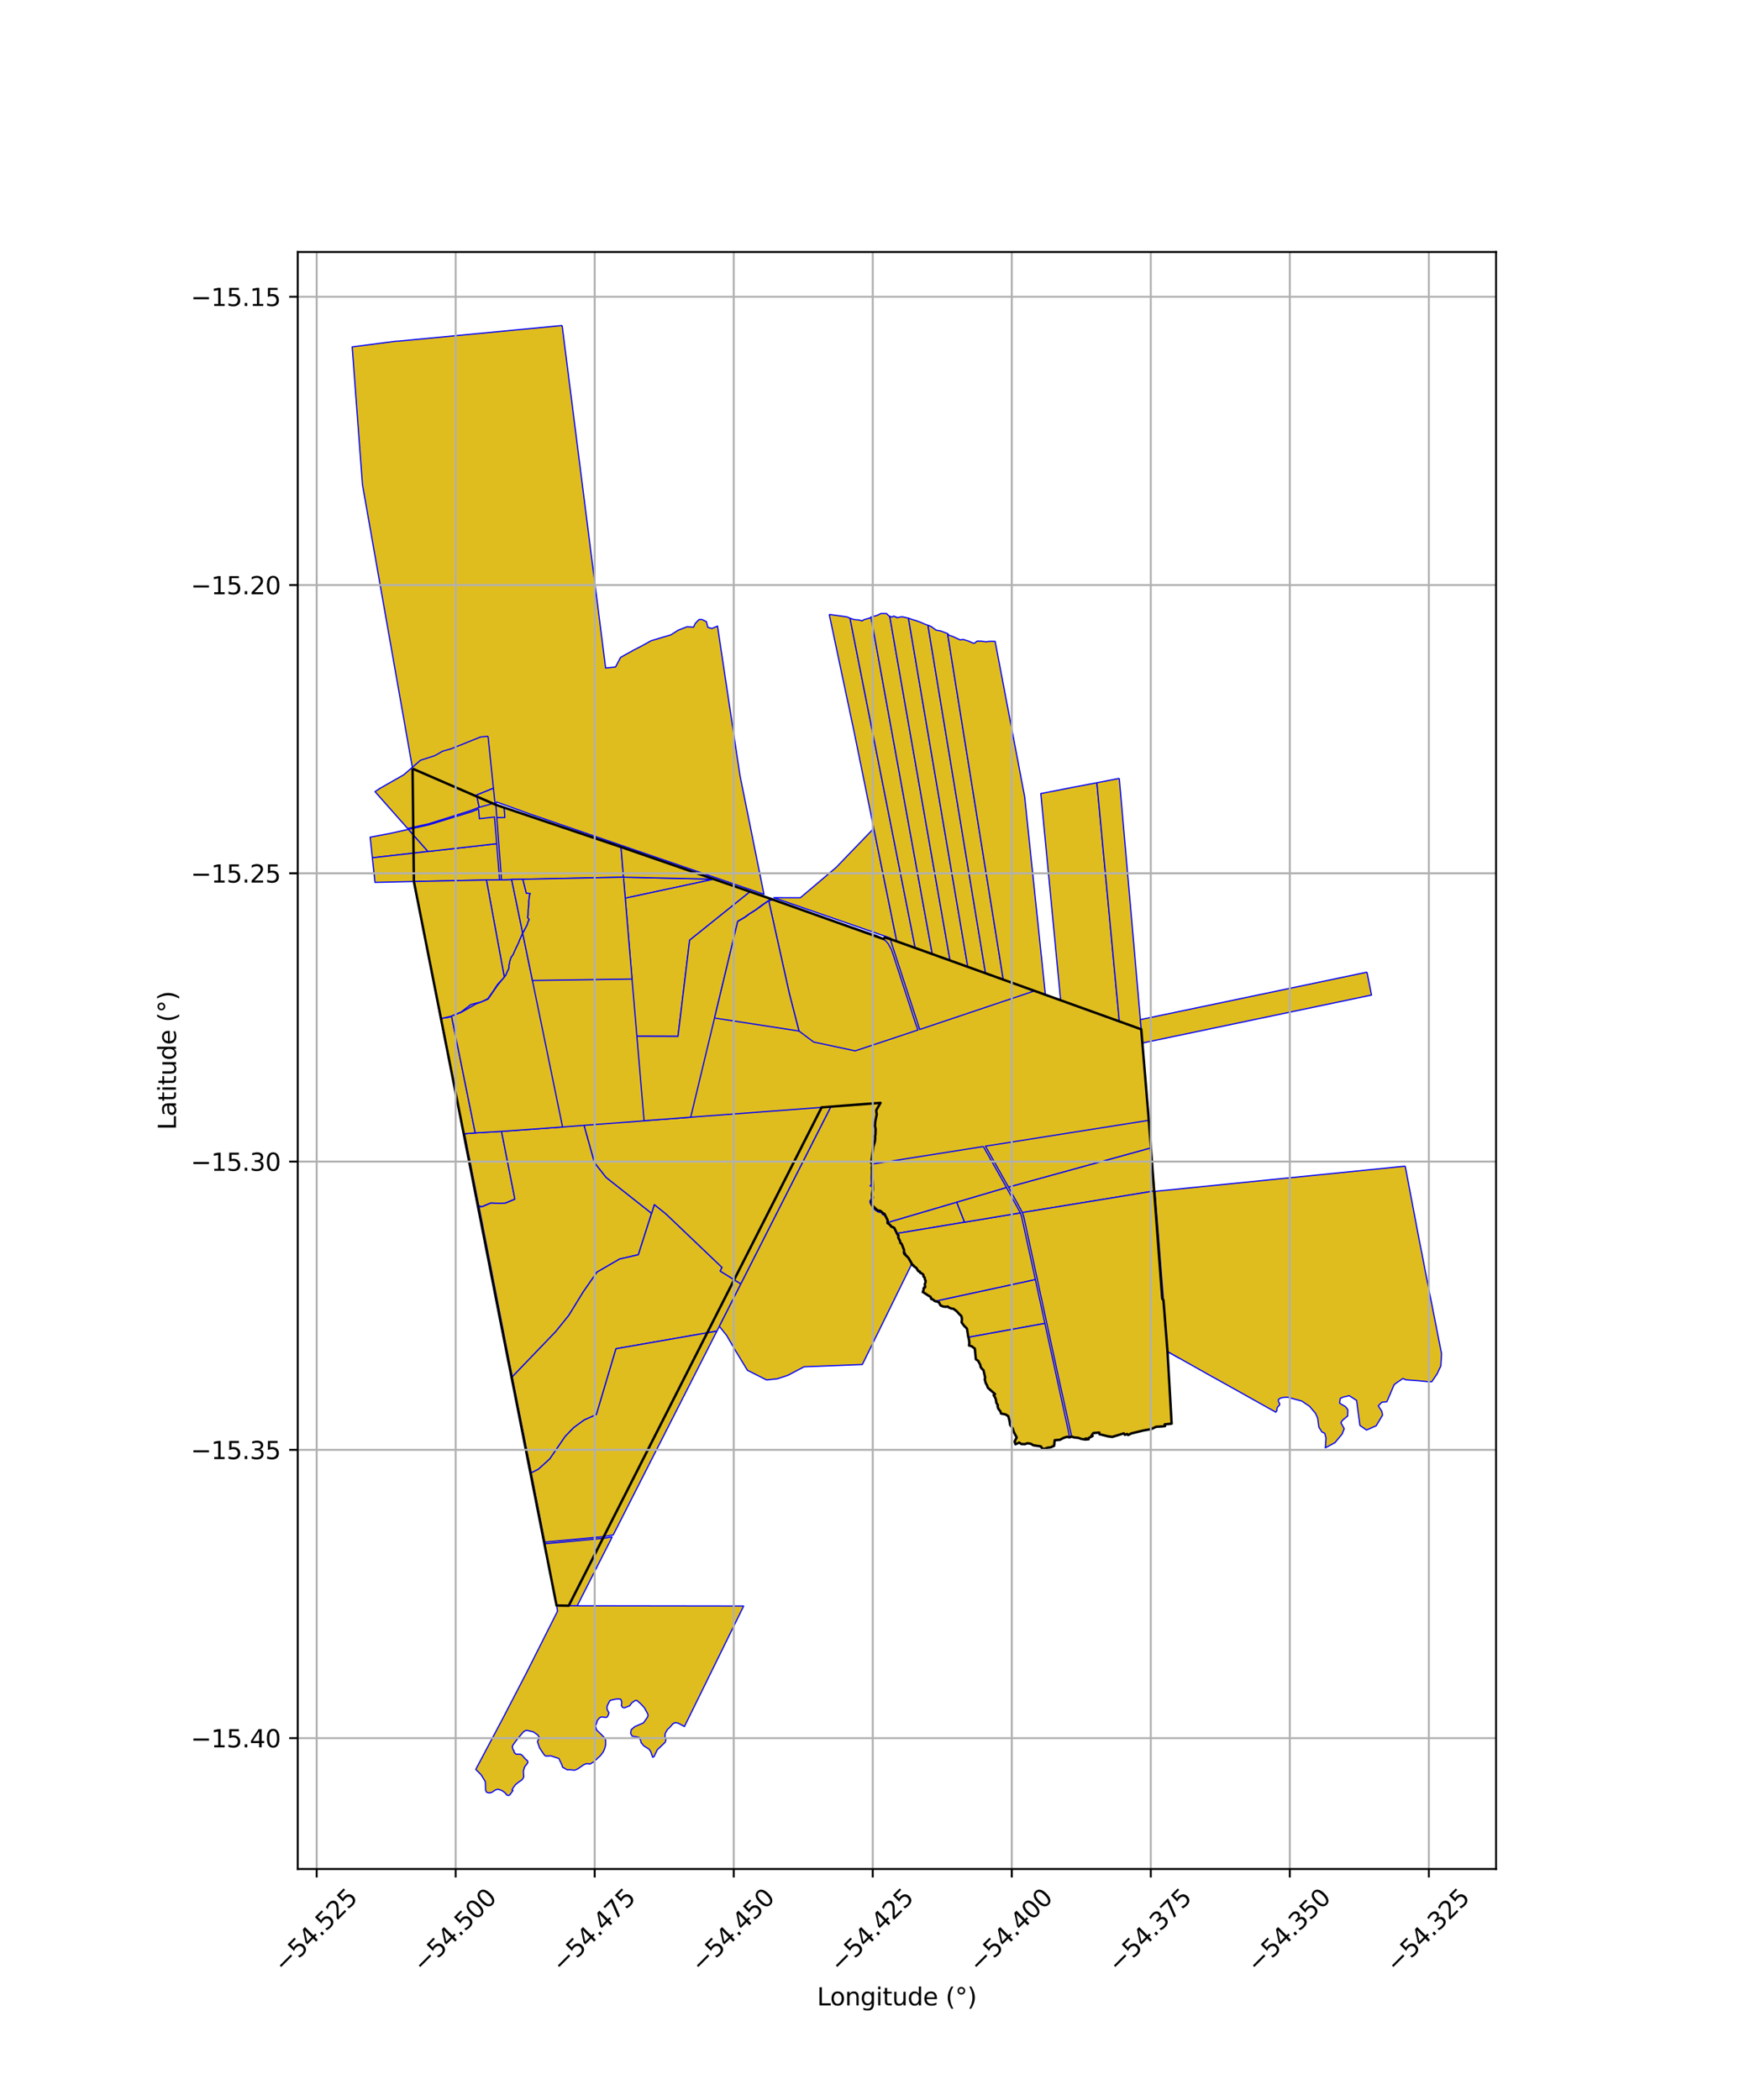 <?xml version="1.0" encoding="utf-8" standalone="no"?>
<!DOCTYPE svg PUBLIC "-//W3C//DTD SVG 1.1//EN"
  "http://www.w3.org/Graphics/SVG/1.1/DTD/svg11.dtd">
<svg xmlns:xlink="http://www.w3.org/1999/xlink" width="720pt" height="864pt" viewBox="0 0 720 864" xmlns="http://www.w3.org/2000/svg" version="1.1">
 <defs>
  <style type="text/css">*{stroke-linejoin: round; stroke-linecap: butt}</style>
 </defs>
 <g id="figure_1">
  <g id="patch_1">
   <path d="M 0 864 
L 720 864 
L 720 0 
L 0 0 
z
" style="fill: #ffffff"/>
  </g>
  <g id="axes_1">
   <g id="patch_2">
    <path d="M 122.488 768.96 
L 615.512 768.96 
L 615.512 103.68 
L 122.488 103.68 
z
" style="fill: #ffffff"/>
   </g>
   <g id="PatchCollection_1">
    <path d="M 169.737 316.243 
L 203.974 331.105 
L 255.499 348.492 
L 293.673 361.71 
L 314.505 368.921 
L 317.677 369.999 
L 363.531 386.348 
L 364 385.721 
L 366.257 386.357 
L 368.951 387.291 
L 376.54 390.012 
L 383.557 392.528 
L 390.86 395.15 
L 398.164 397.772 
L 405.461 400.392 
L 412.765 403.01 
L 425.713 407.654 
L 430.093 409.247 
L 436.358 411.569 
L 460.517 420.231 
L 469.535 423.493 
L 471.371 445.357 
L 472.66 460.931 
L 478.184 534.367 
L 478.676 534.925 
L 480.346 556.067 
L 482.045 585.734 
L 479.194 586.038 
L 479.335 586.727 
L 478.222 586.878 
L 475.68 587.01 
L 473.603 587.994 
L 470.429 588.539 
L 467.99 589.127 
L 465.468 589.747 
L 464.143 590.421 
L 463.733 589.954 
L 462.849 590.345 
L 462.356 589.741 
L 457.611 591.183 
L 455.871 590.943 
L 453.814 590.476 
L 452.364 590.077 
L 452.271 589.406 
L 449.842 589.596 
L 449.125 590.596 
L 449.539 590.81 
L 448.609 591.267 
L 447.802 591.694 
L 447.9 592.141 
L 447.021 592.223 
L 446.902 591.837 
L 446.533 591.884 
L 446.605 592.274 
L 444.844 592.002 
L 443.588 591.556 
L 442.033 591.429 
L 440.907 591.057 
L 440.055 591.377 
L 439.037 591.126 
L 437.456 591.657 
L 436.111 592.371 
L 433.958 592.543 
L 433.677 594.847 
L 432.219 595.488 
L 431.028 595.626 
L 429.823 596.087 
L 428.829 596.033 
L 428.248 595.09 
L 426.481 594.864 
L 425.095 594.618 
L 424.197 594.021 
L 422.739 593.784 
L 421.669 594.158 
L 420.204 594.11 
L 419.341 593.512 
L 417.806 594.207 
L 417.412 593.092 
L 418.307 591.432 
L 417.129 589.202 
L 416.673 587.707 
L 415.594 586.249 
L 415.341 584.631 
L 414.846 582.663 
L 413.71 581.931 
L 411.853 581.588 
L 411.627 580.733 
L 410.736 579.583 
L 410.42 578.53 
L 410.54 578.128 
L 409.924 577.136 
L 409.718 575.722 
L 409.314 574.796 
L 408.806 573.991 
L 409.378 573.583 
L 407.104 571.67 
L 406.43 570.964 
L 406.151 570.111 
L 405.555 569.001 
L 405.147 567.508 
L 405.328 566.863 
L 404.934 565.314 
L 404.631 563.736 
L 404.026 563.183 
L 403.429 562.406 
L 403.347 561.62 
L 402.458 559.895 
L 401.493 559.242 
L 401.238 557.076 
L 401.073 554.867 
L 399.839 553.922 
L 398.699 553.581 
L 398.819 552.398 
L 398.568 550.615 
L 398.393 550.195 
L 397.883 547.175 
L 397.835 546.615 
L 396.662 545.477 
L 395.639 544.085 
L 395.778 542.861 
L 395.67 541.978 
L 395.483 541.376 
L 394.868 540.855 
L 393.508 539.376 
L 392.243 538.463 
L 391.441 538.368 
L 390.321 537.926 
L 389.95 537.545 
L 389.168 537.66 
L 388.087 537.568 
L 386.967 537.074 
L 386.238 535.726 
L 385.413 535.476 
L 384.465 535.243 
L 384.079 534.788 
L 383.696 534.609 
L 383.145 534.416 
L 382.768 533.471 
L 382.048 533.112 
L 381.003 532.375 
L 380.159 531.849 
L 379.653 531.595 
L 379.964 530.78 
L 379.999 530.09 
L 380.277 529.675 
L 380.618 529.634 
L 380.628 529.246 
L 380.457 528.393 
L 380.706 527.86 
L 380.841 526.928 
L 380.616 526.638 
L 380.446 525.971 
L 380.389 525.604 
L 379.956 525.193 
L 379.899 524.465 
L 379.62 524.172 
L 379.198 523.89 
L 378.677 523.742 
L 378.373 523.09 
L 378.007 523.115 
L 377.718 522.856 
L 377.146 521.78 
L 376.859 521.477 
L 376.517 521.382 
L 376.048 520.993 
L 375.983 520.724 
L 375.571 520.657 
L 375.332 520.164 
L 375.083 520.148 
L 375.055 519.771 
L 373.777 517.541 
L 372.046 515.895 
L 372.258 515.705 
L 372.163 515.474 
L 371.883 515.372 
L 371.972 514.331 
L 370.956 511.734 
L 370.434 511.402 
L 370.296 510.554 
L 369.568 509.154 
L 369.658 508.216 
L 369.135 507.703 
L 367.916 505.162 
L 366.81 504.672 
L 365.866 503.666 
L 365.169 503.175 
L 365.233 502.041 
L 363.879 499.42 
L 363.41 499.217 
L 362.24 498.189 
L 360.941 497.927 
L 358.895 495.936 
L 358.496 494.47 
L 359.119 492.704 
L 358.768 491.505 
L 359.14 489.247 
L 359.092 487.767 
L 358.684 480.533 
L 358.9 478.914 
L 358.446 478.483 
L 359.106 473.63 
L 359.227 472.972 
L 359.304 472.665 
L 359.282 471.867 
L 359.926 469.746 
L 360.08 468.498 
L 360.024 467.456 
L 360.171 466.913 
L 360.257 464.542 
L 359.98 463.151 
L 360.149 461.285 
L 360.372 460.116 
L 360.538 459.726 
L 360.729 458.424 
L 360.538 457.47 
L 360.54 456.733 
L 361.336 455.381 
L 362.271 453.742 
L 341.889 455.318 
L 338.047 455.601 
L 233.991 660.637 
L 228.983 660.555 
L 226.818 649.505 
L 223.048 630.266 
L 215.46 591.542 
L 213.924 583.873 
L 211.751 573.089 
L 205.927 543.748 
L 196.699 496.356 
L 190.815 466.601 
L 181.511 419.333 
L 170.294 362.703 
L 169.737 316.243 
" clip-path="url(#pd5d8a4ed67)" style="fill: #e0bd1f; stroke: #0000ff; stroke-width: 0.5"/>
    <path d="M 206.344 465.479 
L 211.723 492.766 
L 211.819 493.372 
L 210.641 493.858 
L 207.95 494.96 
L 205.61 495.072 
L 201.922 494.936 
L 198.364 496.439 
L 196.998 496.16 
L 191.151 466.468 
L 195.523 466.117 
L 206.344 465.479 
" clip-path="url(#pd5d8a4ed67)" style="fill: #e0bd1f; stroke: #0000ff; stroke-width: 0.5"/>
    <path d="M 240.323 463.007 
L 244.588 478.322 
L 249.365 484.416 
L 268.083 499.195 
L 262.638 516.23 
L 254.907 518.014 
L 245.621 523.394 
L 239.986 531.495 
L 233.987 541.251 
L 228.612 547.892 
L 210.761 566.465 
L 197.097 496.479 
L 198.372 496.482 
L 201.931 494.978 
L 205.611 495.115 
L 207.959 495.002 
L 210.657 493.898 
L 211.826 493.415 
L 211.723 492.766 
L 206.344 465.479 
L 231.456 463.674 
L 240.323 463.007 
" clip-path="url(#pd5d8a4ed67)" style="fill: #e0bd1f; stroke: #0000ff; stroke-width: 0.5"/>
    <path d="M 269.213 495.604 
L 274.006 499.447 
L 297.069 521.46 
L 296.299 522.947 
L 304.819 528.238 
L 295.957 545.703 
L 294.949 547.652 
L 253.44 554.908 
L 245.384 581.98 
L 240.363 584.224 
L 236.054 587.36 
L 232.539 591.001 
L 226.193 600.247 
L 221.492 604.502 
L 218.569 605.978 
L 210.761 566.465 
L 228.612 547.892 
L 233.987 541.251 
L 239.986 531.495 
L 245.621 523.394 
L 254.907 518.014 
L 262.638 516.23 
L 268.083 499.195 
L 269.213 495.604 
" clip-path="url(#pd5d8a4ed67)" style="fill: #e0bd1f; stroke: #0000ff; stroke-width: 0.5"/>
    <path d="M 341.889 455.318 
L 304.819 528.238 
L 296.299 522.947 
L 297.069 521.46 
L 274.006 499.447 
L 269.213 495.604 
L 268.083 499.195 
L 249.365 484.416 
L 244.588 478.322 
L 240.323 463.007 
L 247.325 462.479 
L 264.993 461.148 
L 265.27 461.078 
L 284.19 459.648 
L 341.889 455.318 
" clip-path="url(#pd5d8a4ed67)" style="fill: #e0bd1f; stroke: #0000ff; stroke-width: 0.5"/>
    <path d="M 256.512 360.9 
L 293.688 361.715 
L 257.249 369.535 
L 256.512 360.9 
" clip-path="url(#pd5d8a4ed67)" style="fill: #e0bd1f; stroke: #0000ff; stroke-width: 0.5"/>
    <path d="M 293.688 361.715 
L 308.588 366.871 
L 283.728 386.833 
L 278.945 426.401 
L 262.037 426.344 
L 260.038 402.805 
L 257.249 369.535 
L 293.688 361.715 
" clip-path="url(#pd5d8a4ed67)" style="fill: #e0bd1f; stroke: #0000ff; stroke-width: 0.5"/>
    <path d="M 404.579 471.711 
L 414.116 488.609 
L 393.636 494.648 
L 365.883 502.82 
L 365.187 503.024 
L 365.233 502.041 
L 363.879 499.42 
L 363.41 499.217 
L 362.24 498.189 
L 360.941 497.927 
L 358.895 495.936 
L 358.496 494.47 
L 359.119 492.704 
L 358.768 491.505 
L 359.14 489.247 
L 359.092 487.767 
L 358.684 480.533 
L 358.915 478.916 
L 378.909 475.775 
L 379.762 475.639 
L 404.579 471.711 
" clip-path="url(#pd5d8a4ed67)" style="fill: #e0bd1f; stroke: #0000ff; stroke-width: 0.5"/>
    <path d="M 393.636 494.648 
L 396.856 502.842 
L 369.086 507.464 
L 368.005 505.397 
L 367.682 505.2 
L 366.736 504.747 
L 365.892 503.817 
L 365.114 503.298 
L 365.187 503.024 
L 365.883 502.82 
L 393.636 494.648 
" clip-path="url(#pd5d8a4ed67)" style="fill: #e0bd1f; stroke: #0000ff; stroke-width: 0.5"/>
    <path d="M 419.787 499.017 
L 420.297 500.49 
L 425.985 526.465 
L 384.584 535.42 
L 382.873 533.482 
L 379.659 531.599 
L 380.576 529.565 
L 380.785 526.977 
L 380.481 525.583 
L 379.573 524.053 
L 378.327 523.156 
L 377.421 521.882 
L 375.959 520.788 
L 373.705 517.443 
L 372.065 515.097 
L 372.082 514.25 
L 370.505 510.936 
L 369.911 510.139 
L 369.484 509.201 
L 369.595 508.383 
L 369.086 507.464 
L 396.856 502.842 
L 419.787 499.017 
" clip-path="url(#pd5d8a4ed67)" style="fill: #e0bd1f; stroke: #0000ff; stroke-width: 0.5"/>
    <path d="M 425.985 526.465 
L 429.891 544.481 
L 398.393 550.195 
L 397.755 546.808 
L 395.64 544.112 
L 395.725 542.529 
L 395.469 541.557 
L 393.486 539.497 
L 392.062 538.465 
L 391.019 538.358 
L 389.876 537.641 
L 389.094 537.777 
L 387.918 537.613 
L 386.817 537.086 
L 386.211 535.802 
L 384.584 535.42 
L 425.985 526.465 
" clip-path="url(#pd5d8a4ed67)" style="fill: #e0bd1f; stroke: #0000ff; stroke-width: 0.5"/>
    <path d="M 294.949 547.652 
L 252.302 631.517 
L 250.048 631.928 
L 248.528 632.187 
L 224.142 634.463 
L 218.569 605.978 
L 221.492 604.502 
L 226.193 600.247 
L 232.539 591.001 
L 236.054 587.36 
L 240.363 584.224 
L 245.384 581.98 
L 253.44 554.908 
L 294.949 547.652 
" clip-path="url(#pd5d8a4ed67)" style="fill: #e0bd1f; stroke: #0000ff; stroke-width: 0.5"/>
    <path d="M 251.912 632.285 
L 237.47 660.68 
L 233.816 660.622 
L 228.983 660.555 
L 226.831 649.499 
L 224.022 635.162 
L 248.616 632.867 
L 250.165 632.603 
L 251.912 632.285 
" clip-path="url(#pd5d8a4ed67)" style="fill: #e0bd1f; stroke: #0000ff; stroke-width: 0.5"/>
    <path d="M 317.968 370.2 
L 361.056 385.078 
L 362.996 386.097 
L 364.401 387.1 
L 365.388 388.222 
L 366.703 390.598 
L 367.177 391.883 
L 376.817 421.464 
L 377.677 423.758 
L 368.525 426.818 
L 351.841 432.361 
L 334.76 428.717 
L 328.723 424.197 
L 324.728 408.664 
L 316.279 370.608 
L 317.968 370.2 
" clip-path="url(#pd5d8a4ed67)" style="fill: #e0bd1f; stroke: #0000ff; stroke-width: 0.5"/>
    <path d="M 362.271 453.742 
L 361.345 455.38 
L 360.547 456.734 
L 360.547 457.473 
L 360.737 458.426 
L 360.546 459.727 
L 360.38 460.117 
L 360.157 461.286 
L 359.987 463.154 
L 360.265 464.545 
L 360.207 466.209 
L 360.179 466.915 
L 360.032 467.457 
L 360.088 468.5 
L 359.934 469.747 
L 359.29 471.868 
L 359.312 472.666 
L 359.236 472.972 
L 359.114 473.631 
L 358.624 477.261 
L 358.454 478.487 
L 358.901 478.909 
L 358.559 480.476 
L 358.408 484.388 
L 358.491 487.447 
L 358.012 487.788 
L 358.183 488.089 
L 358.825 488.024 
L 358.785 489.336 
L 358.677 491.108 
L 358.507 491.544 
L 358.523 492.745 
L 358.642 492.959 
L 358.054 493.932 
L 357.868 494.273 
L 358.129 495.276 
L 358.41 495.73 
L 358.96 496.62 
L 359.493 497.305 
L 359.865 497.636 
L 360.891 498.433 
L 361.62 498.791 
L 362.307 498.797 
L 362.737 499.086 
L 363.185 499.813 
L 363.66 499.785 
L 364.254 500.473 
L 365.094 502.338 
L 365.046 503.258 
L 365.007 503.358 
L 365.189 503.487 
L 365.633 503.763 
L 365.901 503.881 
L 366.645 504.761 
L 367.011 504.902 
L 367.94 505.458 
L 368.15 505.902 
L 368.885 507.457 
L 368.956 507.875 
L 369.43 508.277 
L 369.447 509.228 
L 369.873 510.174 
L 370.202 510.616 
L 370.38 511.454 
L 370.913 511.881 
L 370.925 511.958 
L 371.877 514.472 
L 371.755 515.206 
L 371.727 515.462 
L 372.123 515.604 
L 371.873 515.829 
L 372.755 516.594 
L 373.768 517.68 
L 373.796 518.055 
L 374.41 518.943 
L 374.684 519.295 
L 374.82 519.667 
L 375.053 519.951 
L 374.992 520.294 
L 354.786 561.412 
L 330.809 562.338 
L 324.122 565.867 
L 319.772 567.284 
L 315.403 567.759 
L 307.516 563.773 
L 302.656 555.78 
L 298.971 549.45 
L 295.957 545.703 
L 304.819 528.238 
L 341.889 455.318 
L 362.271 453.742 
" clip-path="url(#pd5d8a4ed67)" style="fill: #e0bd1f; stroke: #0000ff; stroke-width: 0.5"/>
    <path d="M 228.983 660.555 
L 233.816 660.622 
L 237.47 660.68 
L 305.958 660.771 
L 281.59 710.346 
L 278.996 708.948 
L 277.782 708.729 
L 276.844 709.228 
L 275.691 710.561 
L 274.571 711.615 
L 273.76 713.019 
L 273.546 714.376 
L 273.988 715.8 
L 273.686 716.798 
L 270.406 719.94 
L 269.095 722.713 
L 268.533 722.972 
L 267.701 720.615 
L 267.028 719.652 
L 264.822 718.255 
L 264.188 717.45 
L 263.712 716.896 
L 263.73 716.468 
L 262.965 714.785 
L 260.754 714.417 
L 260.084 714.316 
L 259.437 713.104 
L 259.684 711.671 
L 261.072 710.438 
L 264.677 708.866 
L 265.256 708.144 
L 266.461 706.378 
L 266.614 705.82 
L 266.475 705.111 
L 265.112 702.588 
L 263.381 700.769 
L 261.953 699.57 
L 261.306 699.662 
L 259.957 700.589 
L 259.056 701.82 
L 256.89 702.666 
L 256.124 702.488 
L 255.65 701.659 
L 255.826 700.438 
L 255.432 699.135 
L 254.447 699.001 
L 253.314 699.077 
L 251.015 699.594 
L 250.357 700.735 
L 249.764 702.038 
L 249.796 703.295 
L 250.543 704.765 
L 250.215 705.696 
L 249.781 706.458 
L 249.193 706.622 
L 247.828 706.407 
L 247.238 706.429 
L 246.634 706.807 
L 245.723 707.897 
L 245.481 708.901 
L 244.934 710.045 
L 245.42 711.719 
L 246.374 712.625 
L 248.249 714.466 
L 248.914 715.219 
L 249.17 716.058 
L 249.209 717.608 
L 248.871 719.16 
L 248.219 720.725 
L 247.115 722.214 
L 244.363 724.805 
L 242.838 725.75 
L 241.309 725.616 
L 240.237 726.011 
L 237.714 727.762 
L 236.5 728.307 
L 234.232 728.112 
L 233.444 728.188 
L 231.41 727.055 
L 231.31 726.401 
L 229.946 723.504 
L 227.025 722.522 
L 226.483 722.41 
L 224.876 722.506 
L 224.293 722.381 
L 223.72 721.751 
L 222.008 719.143 
L 221.142 716.642 
L 221.311 716.025 
L 221.661 715.494 
L 221.767 714.62 
L 221.164 713.758 
L 219.404 712.531 
L 216.762 711.915 
L 216.088 712.044 
L 215.181 712.716 
L 212.566 715.867 
L 211.042 717.958 
L 210.788 718.647 
L 211 719.685 
L 211.549 720.482 
L 211.458 720.861 
L 212.263 721.692 
L 214.118 721.753 
L 214.817 722.157 
L 215.924 723.443 
L 217.126 724.583 
L 217.129 725.289 
L 215.825 726.972 
L 215.316 728.734 
L 215.501 731.001 
L 215.162 731.701 
L 214.717 732.308 
L 213.357 733.227 
L 212.133 734.219 
L 211.23 735.393 
L 210.66 736.443 
L 211.03 736.684 
L 209.657 738.566 
L 209.069 738.72 
L 208.369 738.419 
L 208.077 737.877 
L 207.048 737.033 
L 206.032 736.468 
L 204.826 736.131 
L 203.841 736.436 
L 202.356 737.436 
L 201.348 737.687 
L 200.172 737.387 
L 199.78 736.469 
L 199.711 733.382 
L 199.553 732.791 
L 197.928 730.173 
L 195.748 727.981 
L 206.982 706.789 
L 216.629 688.194 
L 229.398 662.844 
L 228.983 660.555 
" clip-path="url(#pd5d8a4ed67)" style="fill: #e0bd1f; stroke: #0000ff; stroke-width: 0.5"/>
    <path d="M 231.273 133.92 
L 249.172 274.838 
L 253.252 274.416 
L 255.336 270.454 
L 260.915 267.354 
L 263.603 265.988 
L 267.914 263.602 
L 272.826 262.134 
L 275.995 261.206 
L 278.974 259.308 
L 282.68 257.853 
L 285.365 258.008 
L 285.998 256.596 
L 286.487 256.018 
L 287.65 254.879 
L 288.831 254.891 
L 290.63 255.765 
L 291.226 258.109 
L 292.922 258.576 
L 295.205 257.589 
L 304.423 318.929 
L 314.319 367.953 
L 217.724 334.793 
L 204.274 329.953 
L 203.974 331.105 
L 169.737 316.243 
L 149.126 199.425 
L 144.898 142.718 
L 162.993 140.373 
L 163.849 140.362 
L 231.273 133.92 
" clip-path="url(#pd5d8a4ed67)" style="fill: #e0bd1f; stroke: #0000ff; stroke-width: 0.5"/>
    <path d="M 168.024 341.225 
L 176.073 350.323 
L 153.193 352.911 
L 152.284 344.433 
L 160.246 342.944 
L 168.024 341.225 
" clip-path="url(#pd5d8a4ed67)" style="fill: #e0bd1f; stroke: #0000ff; stroke-width: 0.5"/>
    <path d="M 204.351 347.124 
L 205.547 361.999 
L 200.124 362.06 
L 170.274 362.676 
L 154.281 363.039 
L 153.193 352.911 
L 176.073 350.323 
L 204.351 347.124 
" clip-path="url(#pd5d8a4ed67)" style="fill: #e0bd1f; stroke: #0000ff; stroke-width: 0.5"/>
    <path d="M 200.794 302.928 
L 203.012 324.306 
L 196.107 327.1 
L 197.142 332.152 
L 193.178 333.657 
L 176.261 338.966 
L 167.699 340.858 
L 154.289 325.699 
L 156.449 324.278 
L 166.117 318.767 
L 172.993 312.802 
L 178.988 310.863 
L 182.079 309.075 
L 185.58 308.086 
L 197.734 303.209 
L 200.794 302.928 
" clip-path="url(#pd5d8a4ed67)" style="fill: #e0bd1f; stroke: #0000ff; stroke-width: 0.5"/>
    <path d="M 196.88 332.843 
L 197.227 336.845 
L 203.442 336.15 
L 204.351 347.124 
L 176.073 350.323 
L 168.024 341.225 
L 176.368 339.381 
L 194.098 333.957 
L 196.88 332.843 
" clip-path="url(#pd5d8a4ed67)" style="fill: #e0bd1f; stroke: #0000ff; stroke-width: 0.5"/>
    <path d="M 185.77 418.051 
L 185.787 418.129 
L 195.523 466.117 
L 190.83 466.469 
L 181.403 419.348 
L 181.429 419.317 
L 181.971 419.24 
L 182.094 419.066 
L 182.106 418.933 
L 182.343 418.857 
L 183.402 418.753 
L 183.977 418.684 
L 184.915 418.475 
L 185.736 418.059 
L 185.77 418.051 
" clip-path="url(#pd5d8a4ed67)" style="fill: #e0bd1f; stroke: #0000ff; stroke-width: 0.5"/>
    <path d="M 215.038 383.877 
L 219.058 403.399 
L 231.456 463.674 
L 206.344 465.479 
L 195.523 466.117 
L 185.787 418.129 
L 185.77 418.051 
L 189.67 416.545 
L 195.109 413.493 
L 195.698 413.094 
L 197.885 412.303 
L 200.841 411.035 
L 204.725 405.369 
L 207.483 401.998 
L 208.187 401.016 
L 208.54 400.048 
L 209.01 399.107 
L 209.326 398.422 
L 209.413 396.892 
L 209.599 396.49 
L 209.617 395.841 
L 209.884 394.983 
L 210.278 393.841 
L 211.165 392.623 
L 211.291 392.24 
L 212.128 390.351 
L 213.324 387.908 
L 213.74 386.76 
L 214.998 383.988 
L 215.038 383.877 
" clip-path="url(#pd5d8a4ed67)" style="fill: #e0bd1f; stroke: #0000ff; stroke-width: 0.5"/>
    <path d="M 203.012 324.306 
L 203.642 330.379 
L 197.142 332.152 
L 196.107 327.1 
L 203.012 324.306 
" clip-path="url(#pd5d8a4ed67)" style="fill: #e0bd1f; stroke: #0000ff; stroke-width: 0.5"/>
    <path d="M 210.502 361.846 
L 215.038 383.877 
L 214.998 383.988 
L 213.74 386.76 
L 213.324 387.908 
L 212.128 390.351 
L 211.291 392.24 
L 211.165 392.623 
L 210.278 393.841 
L 209.884 394.983 
L 209.617 395.841 
L 209.599 396.49 
L 209.413 396.892 
L 209.326 398.422 
L 209.01 399.107 
L 208.54 400.048 
L 208.187 401.016 
L 207.483 401.998 
L 200.124 362.06 
L 205.547 361.999 
L 206.348 361.991 
L 210.502 361.846 
" clip-path="url(#pd5d8a4ed67)" style="fill: #e0bd1f; stroke: #0000ff; stroke-width: 0.5"/>
    <path d="M 203.987 331.138 
L 207.442 332.302 
L 207.703 336.341 
L 204.404 336.407 
L 204.375 336.035 
L 203.987 331.138 
" clip-path="url(#pd5d8a4ed67)" style="fill: #e0bd1f; stroke: #0000ff; stroke-width: 0.5"/>
    <path d="M 207.442 332.302 
L 255.499 348.492 
L 256.512 360.9 
L 210.502 361.846 
L 206.348 361.991 
L 204.404 336.407 
L 207.703 336.341 
L 207.442 332.302 
" clip-path="url(#pd5d8a4ed67)" style="fill: #e0bd1f; stroke: #0000ff; stroke-width: 0.5"/>
    <path d="M 215.118 361.751 
L 216.547 367.47 
L 218.211 367.634 
L 217.889 368.218 
L 217.549 370.831 
L 217.607 371.832 
L 217.336 374.312 
L 217.295 376.004 
L 217.255 376.716 
L 217.209 376.853 
L 217.047 377.38 
L 217.708 378.324 
L 217.209 379.424 
L 216.875 380.622 
L 216.413 381.418 
L 215.365 383.504 
L 215.038 383.877 
L 210.502 361.846 
L 215.118 361.751 
" clip-path="url(#pd5d8a4ed67)" style="fill: #e0bd1f; stroke: #0000ff; stroke-width: 0.5"/>
    <path d="M 308.588 366.871 
L 314.52 368.924 
L 317.693 370.001 
L 316.671 370.216 
L 313.21 372.566 
L 310.844 374.361 
L 308.251 375.983 
L 306.283 377.422 
L 303.539 379.003 
L 303.516 379.126 
L 293.981 418.851 
L 285.432 454.406 
L 284.19 459.648 
L 265.27 461.078 
L 264.993 461.148 
L 262.037 426.344 
L 278.945 426.401 
L 283.728 386.833 
L 308.588 366.871 
" clip-path="url(#pd5d8a4ed67)" style="fill: #e0bd1f; stroke: #0000ff; stroke-width: 0.5"/>
    <path d="M 316.279 370.608 
L 324.728 408.664 
L 328.723 424.197 
L 293.981 418.851 
L 303.516 379.126 
L 306.484 377.42 
L 308.393 376.008 
L 311.122 374.29 
L 314.347 371.934 
L 316.279 370.608 
" clip-path="url(#pd5d8a4ed67)" style="fill: #e0bd1f; stroke: #0000ff; stroke-width: 0.5"/>
    <path d="M 200.124 362.06 
L 207.483 401.998 
L 204.698 405.015 
L 202.769 407.978 
L 200.653 410.93 
L 197.875 412.231 
L 193.703 413.289 
L 189.712 416.377 
L 185.477 418.143 
L 181.349 419.063 
L 170.274 362.676 
L 200.124 362.06 
" clip-path="url(#pd5d8a4ed67)" style="fill: #e0bd1f; stroke: #0000ff; stroke-width: 0.5"/>
    <path d="M 256.512 360.9 
L 257.249 369.535 
L 260.038 402.805 
L 219.058 403.399 
L 215.038 383.877 
L 215.365 383.504 
L 216.413 381.418 
L 216.875 380.622 
L 217.209 379.424 
L 217.708 378.324 
L 217.047 377.38 
L 217.209 376.853 
L 217.255 376.716 
L 217.295 376.004 
L 217.336 374.312 
L 217.607 371.832 
L 217.549 370.831 
L 217.889 368.218 
L 218.211 367.634 
L 216.547 367.47 
L 215.118 361.751 
L 256.512 360.9 
" clip-path="url(#pd5d8a4ed67)" style="fill: #e0bd1f; stroke: #0000ff; stroke-width: 0.5"/>
    <path d="M 255.499 348.492 
L 293.688 361.715 
L 256.512 360.9 
L 255.499 348.492 
" clip-path="url(#pd5d8a4ed67)" style="fill: #e0bd1f; stroke: #0000ff; stroke-width: 0.5"/>
    <path d="M 359.493 340.831 
L 368.951 387.291 
L 366.257 386.357 
L 366.276 385.932 
L 318.359 369.334 
L 329.28 369.357 
L 344.016 356.885 
L 359.493 340.831 
" clip-path="url(#pd5d8a4ed67)" style="fill: #e0bd1f; stroke: #0000ff; stroke-width: 0.5"/>
    <path d="M 341.174 252.789 
L 347.761 253.708 
L 348.735 253.889 
L 349.726 254.376 
L 376.54 390.012 
L 368.951 387.291 
L 359.493 340.831 
L 354.348 315.548 
L 351.479 301.446 
L 341.174 252.789 
" clip-path="url(#pd5d8a4ed67)" style="fill: #e0bd1f; stroke: #0000ff; stroke-width: 0.5"/>
    <path d="M 358.347 253.868 
L 383.557 392.528 
L 376.54 390.012 
L 349.726 254.376 
L 351.649 254.954 
L 353.337 255.05 
L 354.713 255.46 
L 355.424 254.954 
L 358.073 254.198 
L 358.347 253.868 
" clip-path="url(#pd5d8a4ed67)" style="fill: #e0bd1f; stroke: #0000ff; stroke-width: 0.5"/>
    <path d="M 363.984 252.404 
L 364.803 252.447 
L 365.51 253.241 
L 366.059 253.579 
L 390.86 395.15 
L 383.557 392.528 
L 358.347 253.868 
L 360.854 253.2 
L 362.44 252.414 
L 363.984 252.404 
" clip-path="url(#pd5d8a4ed67)" style="fill: #e0bd1f; stroke: #0000ff; stroke-width: 0.5"/>
    <path d="M 367.794 253.38 
L 368.219 253.825 
L 368.688 253.783 
L 368.952 254.162 
L 370.525 253.82 
L 371.417 253.789 
L 373.758 254.328 
L 398.164 397.772 
L 390.86 395.15 
L 366.059 253.579 
L 367.053 253.888 
L 367.794 253.38 
" clip-path="url(#pd5d8a4ed67)" style="fill: #e0bd1f; stroke: #0000ff; stroke-width: 0.5"/>
    <path d="M 366.257 386.357 
L 368.951 387.291 
L 376.54 390.012 
L 383.557 392.528 
L 390.86 395.15 
L 398.164 397.772 
L 405.461 400.392 
L 412.765 403.01 
L 425.713 407.654 
L 378.407 423.55 
L 366.257 386.357 
" clip-path="url(#pd5d8a4ed67)" style="fill: #e0bd1f; stroke: #0000ff; stroke-width: 0.5"/>
    <path d="M 373.758 254.328 
L 375.574 254.969 
L 377.095 255.42 
L 378.607 255.966 
L 380.456 256.77 
L 381.783 257.269 
L 405.461 400.392 
L 398.164 397.772 
L 373.758 254.328 
" clip-path="url(#pd5d8a4ed67)" style="fill: #e0bd1f; stroke: #0000ff; stroke-width: 0.5"/>
    <path d="M 381.783 257.269 
L 383.003 257.695 
L 385.066 259.208 
L 385.999 259.41 
L 386.993 259.571 
L 389.86 260.676 
L 412.765 403.01 
L 405.461 400.392 
L 381.783 257.269 
" clip-path="url(#pd5d8a4ed67)" style="fill: #e0bd1f; stroke: #0000ff; stroke-width: 0.5"/>
    <path d="M 389.86 260.676 
L 390.425 261.332 
L 391.921 261.828 
L 394.341 262.947 
L 395.061 263.272 
L 396.242 263.063 
L 398.521 263.774 
L 400.252 264.58 
L 400.988 264.604 
L 402.006 263.765 
L 403.354 263.77 
L 404.24 263.873 
L 405.708 264.036 
L 406.828 263.897 
L 407.717 263.858 
L 409.423 263.886 
L 421.575 327.8 
L 430.107 409.243 
L 425.713 407.654 
L 412.765 403.01 
L 389.86 260.676 
" clip-path="url(#pd5d8a4ed67)" style="fill: #e0bd1f; stroke: #0000ff; stroke-width: 0.5"/>
    <path d="M 451.287 322.042 
L 460.517 420.231 
L 436.371 411.565 
L 428.217 326.5 
L 441.675 323.865 
L 451.287 322.042 
" clip-path="url(#pd5d8a4ed67)" style="fill: #e0bd1f; stroke: #0000ff; stroke-width: 0.5"/>
    <path d="M 460.496 320.246 
L 465.615 378.574 
L 469.181 419.497 
L 469.535 423.493 
L 460.517 420.231 
L 451.287 322.042 
L 460.496 320.246 
" clip-path="url(#pd5d8a4ed67)" style="fill: #e0bd1f; stroke: #0000ff; stroke-width: 0.5"/>
    <path d="M 562.407 399.974 
L 564.284 409.396 
L 470.012 429.133 
L 469.535 423.493 
L 469.181 419.497 
L 518.308 409.211 
L 562.407 399.974 
" clip-path="url(#pd5d8a4ed67)" style="fill: #e0bd1f; stroke: #0000ff; stroke-width: 0.5"/>
    <path d="M 414.116 488.609 
L 419.787 499.017 
L 396.856 502.842 
L 393.636 494.648 
L 414.116 488.609 
" clip-path="url(#pd5d8a4ed67)" style="fill: #e0bd1f; stroke: #0000ff; stroke-width: 0.5"/>
    <path d="M 429.891 544.481 
L 439.483 588.458 
L 440.068 591.363 
L 439.05 591.112 
L 437.469 591.643 
L 436.124 592.356 
L 433.971 592.528 
L 433.69 594.833 
L 432.232 595.474 
L 431.041 595.611 
L 429.836 596.073 
L 428.842 596.019 
L 428.261 595.076 
L 426.494 594.85 
L 425.108 594.604 
L 424.21 594.007 
L 422.752 593.77 
L 421.682 594.144 
L 420.217 594.096 
L 419.354 593.498 
L 417.819 594.193 
L 417.425 593.078 
L 418.32 591.418 
L 417.142 589.189 
L 416.687 587.693 
L 415.607 586.235 
L 415.355 584.617 
L 414.859 582.649 
L 413.723 581.918 
L 411.866 581.575 
L 411.64 580.72 
L 410.749 579.569 
L 410.433 578.517 
L 410.553 578.114 
L 409.937 577.122 
L 409.732 575.709 
L 409.327 574.783 
L 408.82 573.978 
L 409.391 573.57 
L 407.117 571.657 
L 406.444 570.951 
L 406.164 570.098 
L 405.569 568.988 
L 405.161 567.496 
L 405.342 566.85 
L 404.947 565.301 
L 404.645 563.723 
L 404.039 563.17 
L 403.442 562.393 
L 403.361 561.607 
L 402.471 559.882 
L 401.507 559.229 
L 401.251 557.063 
L 401.086 554.855 
L 399.853 553.91 
L 398.712 553.569 
L 398.832 552.385 
L 398.581 550.603 
L 398.393 550.195 
L 429.891 544.481 
" clip-path="url(#pd5d8a4ed67)" style="fill: #e0bd1f; stroke: #0000ff; stroke-width: 0.5"/>
    <path d="M 472.672 460.924 
L 473.028 465.734 
L 473.516 472.313 
L 414.949 488.43 
L 405.447 471.573 
L 472.672 460.924 
" clip-path="url(#pd5d8a4ed67)" style="fill: #e0bd1f; stroke: #0000ff; stroke-width: 0.5"/>
    <path d="M 473.516 472.313 
L 473.955 477.34 
L 474.961 489.985 
L 420.647 498.869 
L 414.949 488.43 
L 473.516 472.313 
" clip-path="url(#pd5d8a4ed67)" style="fill: #e0bd1f; stroke: #0000ff; stroke-width: 0.5"/>
    <path d="M 474.961 489.985 
L 476.533 509.866 
L 480.346 556.067 
L 482.059 585.72 
L 479.208 586.025 
L 479.348 586.713 
L 478.235 586.865 
L 475.694 586.997 
L 473.616 587.98 
L 470.443 588.525 
L 468.004 589.113 
L 465.481 589.733 
L 464.156 590.407 
L 463.746 589.94 
L 462.862 590.331 
L 462.369 589.727 
L 457.624 591.169 
L 455.884 590.929 
L 453.827 590.461 
L 452.376 590.063 
L 452.284 589.391 
L 449.855 589.582 
L 449.138 590.582 
L 449.552 590.796 
L 448.622 591.253 
L 447.815 591.679 
L 447.912 592.127 
L 447.035 592.209 
L 446.915 591.822 
L 446.545 591.87 
L 446.618 592.26 
L 444.857 591.987 
L 443.601 591.542 
L 442.045 591.415 
L 440.92 591.043 
L 434.971 564.215 
L 421.235 500.71 
L 420.647 498.869 
L 474.961 489.985 
" clip-path="url(#pd5d8a4ed67)" style="fill: #e0bd1f; stroke: #0000ff; stroke-width: 0.5"/>
    <path d="M 481.56 509.506 
L 482.598 524.73 
L 484.907 558.627 
L 480.346 556.067 
L 476.533 509.866 
L 481.56 509.506 
" clip-path="url(#pd5d8a4ed67)" style="fill: #e0bd1f; stroke: #0000ff; stroke-width: 0.5"/>
    <path d="M 578.141 479.787 
L 583.953 510.418 
L 585.215 516.723 
L 586.061 521.233 
L 593.102 556.993 
L 592.799 561.993 
L 591.268 565.237 
L 589.076 568.473 
L 587.69 568.483 
L 583.569 568.075 
L 578.463 567.713 
L 577.211 567.157 
L 574.382 569.067 
L 573.584 569.711 
L 570.592 576.73 
L 568.593 576.897 
L 567.072 578.382 
L 568.538 580.684 
L 568.805 582.26 
L 566.19 586.621 
L 562.215 588.355 
L 559.52 586.469 
L 558.133 576.165 
L 555.139 574.234 
L 552.593 574.818 
L 551.412 575.374 
L 551.146 577.297 
L 553.627 578.771 
L 554.544 580.025 
L 554.455 582.593 
L 552.386 584.305 
L 551.68 585.32 
L 553.034 587.81 
L 552.218 589.947 
L 549.235 593.561 
L 545.284 595.668 
L 545.564 591.683 
L 545.031 589.69 
L 543.856 589.133 
L 542.6 587.129 
L 542.132 583.468 
L 541.201 581.438 
L 538.804 578.611 
L 535.599 576.444 
L 529.935 574.889 
L 528.869 574.893 
L 527.822 574.978 
L 526.679 575.301 
L 525.979 575.823 
L 526.015 576.729 
L 526.498 577.473 
L 526.419 578.136 
L 525.834 578.661 
L 525.413 579.347 
L 525.344 580.342 
L 524.901 581.012 
L 500.176 567.193 
L 498.701 566.397 
L 484.907 558.627 
L 480.346 556.067 
L 478.676 534.925 
L 475.174 490.149 
L 578.141 479.787 
" clip-path="url(#pd5d8a4ed67)" style="fill: #e0bd1f; stroke: #0000ff; stroke-width: 0.5"/>
   </g>
   <g id="PatchCollection_2">
    <path d="M 169.737 316.243 
L 203.974 331.105 
L 255.499 348.492 
L 317.677 369.999 
L 363.531 386.348 
L 364 385.721 
L 366.257 386.357 
L 376.54 390.012 
L 460.517 420.231 
L 469.535 423.493 
L 472.66 460.931 
L 478.184 534.367 
L 478.676 534.925 
L 480.346 556.067 
L 482.045 585.734 
L 479.194 586.038 
L 479.335 586.727 
L 478.222 586.878 
L 475.68 587.01 
L 473.603 587.994 
L 470.429 588.539 
L 465.468 589.747 
L 464.143 590.421 
L 463.733 589.954 
L 462.849 590.345 
L 462.356 589.741 
L 457.611 591.183 
L 455.871 590.943 
L 452.364 590.077 
L 452.271 589.406 
L 449.842 589.596 
L 449.125 590.596 
L 449.539 590.81 
L 447.802 591.694 
L 447.9 592.141 
L 447.021 592.223 
L 446.902 591.837 
L 446.533 591.884 
L 446.605 592.274 
L 444.844 592.002 
L 443.588 591.556 
L 442.033 591.429 
L 440.907 591.057 
L 440.055 591.377 
L 439.037 591.126 
L 437.456 591.657 
L 436.111 592.371 
L 433.958 592.543 
L 433.677 594.847 
L 432.219 595.488 
L 431.028 595.626 
L 429.823 596.087 
L 428.829 596.033 
L 428.248 595.09 
L 425.095 594.618 
L 424.197 594.021 
L 422.739 593.784 
L 421.669 594.158 
L 420.204 594.11 
L 419.341 593.512 
L 417.806 594.207 
L 417.412 593.092 
L 418.307 591.432 
L 417.129 589.202 
L 416.673 587.707 
L 415.594 586.249 
L 415.341 584.631 
L 414.846 582.663 
L 413.71 581.931 
L 411.853 581.588 
L 411.627 580.733 
L 410.736 579.583 
L 410.42 578.53 
L 410.54 578.128 
L 409.924 577.136 
L 409.718 575.722 
L 409.314 574.796 
L 408.806 573.991 
L 409.378 573.583 
L 406.43 570.964 
L 406.151 570.111 
L 405.555 569.001 
L 405.147 567.508 
L 405.328 566.863 
L 404.631 563.736 
L 404.026 563.183 
L 403.429 562.406 
L 403.347 561.62 
L 402.458 559.895 
L 401.493 559.242 
L 401.073 554.867 
L 399.839 553.922 
L 398.699 553.581 
L 398.819 552.398 
L 398.568 550.615 
L 398.393 550.195 
L 397.835 546.615 
L 396.662 545.477 
L 395.639 544.085 
L 395.778 542.861 
L 395.67 541.978 
L 395.483 541.376 
L 394.868 540.855 
L 393.508 539.376 
L 392.243 538.463 
L 391.441 538.368 
L 390.321 537.926 
L 389.95 537.545 
L 389.168 537.66 
L 388.087 537.568 
L 386.967 537.074 
L 386.238 535.726 
L 384.465 535.243 
L 384.079 534.788 
L 383.145 534.416 
L 382.768 533.471 
L 382.048 533.112 
L 380.159 531.849 
L 379.653 531.595 
L 379.964 530.78 
L 379.999 530.09 
L 380.277 529.675 
L 380.618 529.634 
L 380.628 529.246 
L 380.457 528.393 
L 380.706 527.86 
L 380.841 526.928 
L 380.616 526.638 
L 380.389 525.604 
L 379.956 525.193 
L 379.899 524.465 
L 379.198 523.89 
L 378.677 523.742 
L 378.373 523.09 
L 378.007 523.115 
L 377.718 522.856 
L 376.859 521.477 
L 376.517 521.382 
L 376.048 520.993 
L 375.983 520.724 
L 375.571 520.657 
L 375.332 520.164 
L 375.083 520.148 
L 375.055 519.771 
L 373.777 517.541 
L 372.046 515.895 
L 372.258 515.705 
L 372.163 515.474 
L 371.883 515.372 
L 371.972 514.331 
L 370.956 511.734 
L 370.434 511.402 
L 370.296 510.554 
L 369.568 509.154 
L 369.658 508.216 
L 369.135 507.703 
L 367.916 505.162 
L 366.81 504.672 
L 365.866 503.666 
L 365.169 503.175 
L 365.233 502.041 
L 363.879 499.42 
L 363.41 499.217 
L 362.24 498.189 
L 360.941 497.927 
L 358.895 495.936 
L 358.496 494.47 
L 359.119 492.704 
L 358.768 491.505 
L 359.14 489.247 
L 359.092 487.767 
L 358.684 480.533 
L 358.9 478.914 
L 358.446 478.483 
L 359.282 471.867 
L 359.926 469.746 
L 360.08 468.498 
L 360.024 467.456 
L 360.171 466.913 
L 360.257 464.542 
L 359.98 463.151 
L 360.149 461.285 
L 360.729 458.424 
L 360.538 457.47 
L 360.54 456.733 
L 362.271 453.742 
L 338.047 455.601 
L 233.991 660.637 
L 228.983 660.555 
L 211.751 573.089 
L 205.927 543.748 
L 190.815 466.601 
L 170.294 362.703 
L 169.737 316.243 
L 169.737 316.243 
" clip-path="url(#pd5d8a4ed67)" style="fill: none; stroke: #000000"/>
   </g>
   <g id="matplotlib.axis_1">
    <g id="xtick_1">
     <g id="line2d_1">
      <path d="M 130.28 768.96 
L 130.28 103.68 
" clip-path="url(#pd5d8a4ed67)" style="fill: none; stroke: #b0b0b0; stroke-width: 0.8; stroke-linecap: square"/>
     </g>
     <g id="line2d_2">
      <defs>
       <path id="m837c88383d" d="M 0 0 
L 0 3.5 
" style="stroke: #000000; stroke-width: 0.8"/>
      </defs>
      <g>
       <use xlink:href="#m837c88383d" x="130.28" y="768.96" style="stroke: #000000; stroke-width: 0.8"/>
      </g>
     </g>
     <g id="text_1">
      <!-- −54.525 -->
      <g transform="translate(116.898 812) rotate(-45) scale(0.1 -0.1)">
       <defs>
        <path id="DejaVuSans-2212" d="M 678 2272 
L 4684 2272 
L 4684 1741 
L 678 1741 
L 678 2272 
z
" transform="scale(0.016)"/>
        <path id="DejaVuSans-35" d="M 691 4666 
L 3169 4666 
L 3169 4134 
L 1269 4134 
L 1269 2991 
Q 1406 3038 1543 3061 
Q 1681 3084 1819 3084 
Q 2600 3084 3056 2656 
Q 3513 2228 3513 1497 
Q 3513 744 3044 326 
Q 2575 -91 1722 -91 
Q 1428 -91 1123 -41 
Q 819 9 494 109 
L 494 744 
Q 775 591 1075 516 
Q 1375 441 1709 441 
Q 2250 441 2565 725 
Q 2881 1009 2881 1497 
Q 2881 1984 2565 2268 
Q 2250 2553 1709 2553 
Q 1456 2553 1204 2497 
Q 953 2441 691 2322 
L 691 4666 
z
" transform="scale(0.016)"/>
        <path id="DejaVuSans-34" d="M 2419 4116 
L 825 1625 
L 2419 1625 
L 2419 4116 
z
M 2253 4666 
L 3047 4666 
L 3047 1625 
L 3713 1625 
L 3713 1100 
L 3047 1100 
L 3047 0 
L 2419 0 
L 2419 1100 
L 313 1100 
L 313 1709 
L 2253 4666 
z
" transform="scale(0.016)"/>
        <path id="DejaVuSans-2e" d="M 684 794 
L 1344 794 
L 1344 0 
L 684 0 
L 684 794 
z
" transform="scale(0.016)"/>
        <path id="DejaVuSans-32" d="M 1228 531 
L 3431 531 
L 3431 0 
L 469 0 
L 469 531 
Q 828 903 1448 1529 
Q 2069 2156 2228 2338 
Q 2531 2678 2651 2914 
Q 2772 3150 2772 3378 
Q 2772 3750 2511 3984 
Q 2250 4219 1831 4219 
Q 1534 4219 1204 4116 
Q 875 4013 500 3803 
L 500 4441 
Q 881 4594 1212 4672 
Q 1544 4750 1819 4750 
Q 2544 4750 2975 4387 
Q 3406 4025 3406 3419 
Q 3406 3131 3298 2873 
Q 3191 2616 2906 2266 
Q 2828 2175 2409 1742 
Q 1991 1309 1228 531 
z
" transform="scale(0.016)"/>
       </defs>
       <use xlink:href="#DejaVuSans-2212"/>
       <use xlink:href="#DejaVuSans-35" transform="translate(83.789 0)"/>
       <use xlink:href="#DejaVuSans-34" transform="translate(147.412 0)"/>
       <use xlink:href="#DejaVuSans-2e" transform="translate(211.035 0)"/>
       <use xlink:href="#DejaVuSans-35" transform="translate(242.822 0)"/>
       <use xlink:href="#DejaVuSans-32" transform="translate(306.445 0)"/>
       <use xlink:href="#DejaVuSans-35" transform="translate(370.068 0)"/>
      </g>
     </g>
    </g>
    <g id="xtick_2">
     <g id="line2d_3">
      <path d="M 187.478 768.96 
L 187.478 103.68 
" clip-path="url(#pd5d8a4ed67)" style="fill: none; stroke: #b0b0b0; stroke-width: 0.8; stroke-linecap: square"/>
     </g>
     <g id="line2d_4">
      <g>
       <use xlink:href="#m837c88383d" x="187.478" y="768.96" style="stroke: #000000; stroke-width: 0.8"/>
      </g>
     </g>
     <g id="text_2">
      <!-- −54.500 -->
      <g transform="translate(174.096 812) rotate(-45) scale(0.1 -0.1)">
       <defs>
        <path id="DejaVuSans-30" d="M 2034 4250 
Q 1547 4250 1301 3770 
Q 1056 3291 1056 2328 
Q 1056 1369 1301 889 
Q 1547 409 2034 409 
Q 2525 409 2770 889 
Q 3016 1369 3016 2328 
Q 3016 3291 2770 3770 
Q 2525 4250 2034 4250 
z
M 2034 4750 
Q 2819 4750 3233 4129 
Q 3647 3509 3647 2328 
Q 3647 1150 3233 529 
Q 2819 -91 2034 -91 
Q 1250 -91 836 529 
Q 422 1150 422 2328 
Q 422 3509 836 4129 
Q 1250 4750 2034 4750 
z
" transform="scale(0.016)"/>
       </defs>
       <use xlink:href="#DejaVuSans-2212"/>
       <use xlink:href="#DejaVuSans-35" transform="translate(83.789 0)"/>
       <use xlink:href="#DejaVuSans-34" transform="translate(147.412 0)"/>
       <use xlink:href="#DejaVuSans-2e" transform="translate(211.035 0)"/>
       <use xlink:href="#DejaVuSans-35" transform="translate(242.822 0)"/>
       <use xlink:href="#DejaVuSans-30" transform="translate(306.445 0)"/>
       <use xlink:href="#DejaVuSans-30" transform="translate(370.068 0)"/>
      </g>
     </g>
    </g>
    <g id="xtick_3">
     <g id="line2d_5">
      <path d="M 244.677 768.96 
L 244.677 103.68 
" clip-path="url(#pd5d8a4ed67)" style="fill: none; stroke: #b0b0b0; stroke-width: 0.8; stroke-linecap: square"/>
     </g>
     <g id="line2d_6">
      <g>
       <use xlink:href="#m837c88383d" x="244.677" y="768.96" style="stroke: #000000; stroke-width: 0.8"/>
      </g>
     </g>
     <g id="text_3">
      <!-- −54.475 -->
      <g transform="translate(231.294 812) rotate(-45) scale(0.1 -0.1)">
       <defs>
        <path id="DejaVuSans-37" d="M 525 4666 
L 3525 4666 
L 3525 4397 
L 1831 0 
L 1172 0 
L 2766 4134 
L 525 4134 
L 525 4666 
z
" transform="scale(0.016)"/>
       </defs>
       <use xlink:href="#DejaVuSans-2212"/>
       <use xlink:href="#DejaVuSans-35" transform="translate(83.789 0)"/>
       <use xlink:href="#DejaVuSans-34" transform="translate(147.412 0)"/>
       <use xlink:href="#DejaVuSans-2e" transform="translate(211.035 0)"/>
       <use xlink:href="#DejaVuSans-34" transform="translate(242.822 0)"/>
       <use xlink:href="#DejaVuSans-37" transform="translate(306.445 0)"/>
       <use xlink:href="#DejaVuSans-35" transform="translate(370.068 0)"/>
      </g>
     </g>
    </g>
    <g id="xtick_4">
     <g id="line2d_7">
      <path d="M 301.875 768.96 
L 301.875 103.68 
" clip-path="url(#pd5d8a4ed67)" style="fill: none; stroke: #b0b0b0; stroke-width: 0.8; stroke-linecap: square"/>
     </g>
     <g id="line2d_8">
      <g>
       <use xlink:href="#m837c88383d" x="301.875" y="768.96" style="stroke: #000000; stroke-width: 0.8"/>
      </g>
     </g>
     <g id="text_4">
      <!-- −54.450 -->
      <g transform="translate(288.492 812) rotate(-45) scale(0.1 -0.1)">
       <use xlink:href="#DejaVuSans-2212"/>
       <use xlink:href="#DejaVuSans-35" transform="translate(83.789 0)"/>
       <use xlink:href="#DejaVuSans-34" transform="translate(147.412 0)"/>
       <use xlink:href="#DejaVuSans-2e" transform="translate(211.035 0)"/>
       <use xlink:href="#DejaVuSans-34" transform="translate(242.822 0)"/>
       <use xlink:href="#DejaVuSans-35" transform="translate(306.445 0)"/>
       <use xlink:href="#DejaVuSans-30" transform="translate(370.068 0)"/>
      </g>
     </g>
    </g>
    <g id="xtick_5">
     <g id="line2d_9">
      <path d="M 359.073 768.96 
L 359.073 103.68 
" clip-path="url(#pd5d8a4ed67)" style="fill: none; stroke: #b0b0b0; stroke-width: 0.8; stroke-linecap: square"/>
     </g>
     <g id="line2d_10">
      <g>
       <use xlink:href="#m837c88383d" x="359.073" y="768.96" style="stroke: #000000; stroke-width: 0.8"/>
      </g>
     </g>
     <g id="text_5">
      <!-- −54.425 -->
      <g transform="translate(345.69 812) rotate(-45) scale(0.1 -0.1)">
       <use xlink:href="#DejaVuSans-2212"/>
       <use xlink:href="#DejaVuSans-35" transform="translate(83.789 0)"/>
       <use xlink:href="#DejaVuSans-34" transform="translate(147.412 0)"/>
       <use xlink:href="#DejaVuSans-2e" transform="translate(211.035 0)"/>
       <use xlink:href="#DejaVuSans-34" transform="translate(242.822 0)"/>
       <use xlink:href="#DejaVuSans-32" transform="translate(306.445 0)"/>
       <use xlink:href="#DejaVuSans-35" transform="translate(370.068 0)"/>
      </g>
     </g>
    </g>
    <g id="xtick_6">
     <g id="line2d_11">
      <path d="M 416.271 768.96 
L 416.271 103.68 
" clip-path="url(#pd5d8a4ed67)" style="fill: none; stroke: #b0b0b0; stroke-width: 0.8; stroke-linecap: square"/>
     </g>
     <g id="line2d_12">
      <g>
       <use xlink:href="#m837c88383d" x="416.271" y="768.96" style="stroke: #000000; stroke-width: 0.8"/>
      </g>
     </g>
     <g id="text_6">
      <!-- −54.400 -->
      <g transform="translate(402.889 812) rotate(-45) scale(0.1 -0.1)">
       <use xlink:href="#DejaVuSans-2212"/>
       <use xlink:href="#DejaVuSans-35" transform="translate(83.789 0)"/>
       <use xlink:href="#DejaVuSans-34" transform="translate(147.412 0)"/>
       <use xlink:href="#DejaVuSans-2e" transform="translate(211.035 0)"/>
       <use xlink:href="#DejaVuSans-34" transform="translate(242.822 0)"/>
       <use xlink:href="#DejaVuSans-30" transform="translate(306.445 0)"/>
       <use xlink:href="#DejaVuSans-30" transform="translate(370.068 0)"/>
      </g>
     </g>
    </g>
    <g id="xtick_7">
     <g id="line2d_13">
      <path d="M 473.469 768.96 
L 473.469 103.68 
" clip-path="url(#pd5d8a4ed67)" style="fill: none; stroke: #b0b0b0; stroke-width: 0.8; stroke-linecap: square"/>
     </g>
     <g id="line2d_14">
      <g>
       <use xlink:href="#m837c88383d" x="473.469" y="768.96" style="stroke: #000000; stroke-width: 0.8"/>
      </g>
     </g>
     <g id="text_7">
      <!-- −54.375 -->
      <g transform="translate(460.087 812) rotate(-45) scale(0.1 -0.1)">
       <defs>
        <path id="DejaVuSans-33" d="M 2597 2516 
Q 3050 2419 3304 2112 
Q 3559 1806 3559 1356 
Q 3559 666 3084 287 
Q 2609 -91 1734 -91 
Q 1441 -91 1130 -33 
Q 819 25 488 141 
L 488 750 
Q 750 597 1062 519 
Q 1375 441 1716 441 
Q 2309 441 2620 675 
Q 2931 909 2931 1356 
Q 2931 1769 2642 2001 
Q 2353 2234 1838 2234 
L 1294 2234 
L 1294 2753 
L 1863 2753 
Q 2328 2753 2575 2939 
Q 2822 3125 2822 3475 
Q 2822 3834 2567 4026 
Q 2313 4219 1838 4219 
Q 1578 4219 1281 4162 
Q 984 4106 628 3988 
L 628 4550 
Q 988 4650 1302 4700 
Q 1616 4750 1894 4750 
Q 2613 4750 3031 4423 
Q 3450 4097 3450 3541 
Q 3450 3153 3228 2886 
Q 3006 2619 2597 2516 
z
" transform="scale(0.016)"/>
       </defs>
       <use xlink:href="#DejaVuSans-2212"/>
       <use xlink:href="#DejaVuSans-35" transform="translate(83.789 0)"/>
       <use xlink:href="#DejaVuSans-34" transform="translate(147.412 0)"/>
       <use xlink:href="#DejaVuSans-2e" transform="translate(211.035 0)"/>
       <use xlink:href="#DejaVuSans-33" transform="translate(242.822 0)"/>
       <use xlink:href="#DejaVuSans-37" transform="translate(306.445 0)"/>
       <use xlink:href="#DejaVuSans-35" transform="translate(370.068 0)"/>
      </g>
     </g>
    </g>
    <g id="xtick_8">
     <g id="line2d_15">
      <path d="M 530.667 768.96 
L 530.667 103.68 
" clip-path="url(#pd5d8a4ed67)" style="fill: none; stroke: #b0b0b0; stroke-width: 0.8; stroke-linecap: square"/>
     </g>
     <g id="line2d_16">
      <g>
       <use xlink:href="#m837c88383d" x="530.667" y="768.96" style="stroke: #000000; stroke-width: 0.8"/>
      </g>
     </g>
     <g id="text_8">
      <!-- −54.350 -->
      <g transform="translate(517.285 812) rotate(-45) scale(0.1 -0.1)">
       <use xlink:href="#DejaVuSans-2212"/>
       <use xlink:href="#DejaVuSans-35" transform="translate(83.789 0)"/>
       <use xlink:href="#DejaVuSans-34" transform="translate(147.412 0)"/>
       <use xlink:href="#DejaVuSans-2e" transform="translate(211.035 0)"/>
       <use xlink:href="#DejaVuSans-33" transform="translate(242.822 0)"/>
       <use xlink:href="#DejaVuSans-35" transform="translate(306.445 0)"/>
       <use xlink:href="#DejaVuSans-30" transform="translate(370.068 0)"/>
      </g>
     </g>
    </g>
    <g id="xtick_9">
     <g id="line2d_17">
      <path d="M 587.866 768.96 
L 587.866 103.68 
" clip-path="url(#pd5d8a4ed67)" style="fill: none; stroke: #b0b0b0; stroke-width: 0.8; stroke-linecap: square"/>
     </g>
     <g id="line2d_18">
      <g>
       <use xlink:href="#m837c88383d" x="587.866" y="768.96" style="stroke: #000000; stroke-width: 0.8"/>
      </g>
     </g>
     <g id="text_9">
      <!-- −54.325 -->
      <g transform="translate(574.483 812) rotate(-45) scale(0.1 -0.1)">
       <use xlink:href="#DejaVuSans-2212"/>
       <use xlink:href="#DejaVuSans-35" transform="translate(83.789 0)"/>
       <use xlink:href="#DejaVuSans-34" transform="translate(147.412 0)"/>
       <use xlink:href="#DejaVuSans-2e" transform="translate(211.035 0)"/>
       <use xlink:href="#DejaVuSans-33" transform="translate(242.822 0)"/>
       <use xlink:href="#DejaVuSans-32" transform="translate(306.445 0)"/>
       <use xlink:href="#DejaVuSans-35" transform="translate(370.068 0)"/>
      </g>
     </g>
    </g>
    <g id="text_10">
     <!-- Longitude (°) -->
     <g transform="translate(336.14 825.069) scale(0.1 -0.1)">
      <defs>
       <path id="DejaVuSans-4c" d="M 628 4666 
L 1259 4666 
L 1259 531 
L 3531 531 
L 3531 0 
L 628 0 
L 628 4666 
z
" transform="scale(0.016)"/>
       <path id="DejaVuSans-6f" d="M 1959 3097 
Q 1497 3097 1228 2736 
Q 959 2375 959 1747 
Q 959 1119 1226 758 
Q 1494 397 1959 397 
Q 2419 397 2687 759 
Q 2956 1122 2956 1747 
Q 2956 2369 2687 2733 
Q 2419 3097 1959 3097 
z
M 1959 3584 
Q 2709 3584 3137 3096 
Q 3566 2609 3566 1747 
Q 3566 888 3137 398 
Q 2709 -91 1959 -91 
Q 1206 -91 779 398 
Q 353 888 353 1747 
Q 353 2609 779 3096 
Q 1206 3584 1959 3584 
z
" transform="scale(0.016)"/>
       <path id="DejaVuSans-6e" d="M 3513 2113 
L 3513 0 
L 2938 0 
L 2938 2094 
Q 2938 2591 2744 2837 
Q 2550 3084 2163 3084 
Q 1697 3084 1428 2787 
Q 1159 2491 1159 1978 
L 1159 0 
L 581 0 
L 581 3500 
L 1159 3500 
L 1159 2956 
Q 1366 3272 1645 3428 
Q 1925 3584 2291 3584 
Q 2894 3584 3203 3211 
Q 3513 2838 3513 2113 
z
" transform="scale(0.016)"/>
       <path id="DejaVuSans-67" d="M 2906 1791 
Q 2906 2416 2648 2759 
Q 2391 3103 1925 3103 
Q 1463 3103 1205 2759 
Q 947 2416 947 1791 
Q 947 1169 1205 825 
Q 1463 481 1925 481 
Q 2391 481 2648 825 
Q 2906 1169 2906 1791 
z
M 3481 434 
Q 3481 -459 3084 -895 
Q 2688 -1331 1869 -1331 
Q 1566 -1331 1297 -1286 
Q 1028 -1241 775 -1147 
L 775 -588 
Q 1028 -725 1275 -790 
Q 1522 -856 1778 -856 
Q 2344 -856 2625 -561 
Q 2906 -266 2906 331 
L 2906 616 
Q 2728 306 2450 153 
Q 2172 0 1784 0 
Q 1141 0 747 490 
Q 353 981 353 1791 
Q 353 2603 747 3093 
Q 1141 3584 1784 3584 
Q 2172 3584 2450 3431 
Q 2728 3278 2906 2969 
L 2906 3500 
L 3481 3500 
L 3481 434 
z
" transform="scale(0.016)"/>
       <path id="DejaVuSans-69" d="M 603 3500 
L 1178 3500 
L 1178 0 
L 603 0 
L 603 3500 
z
M 603 4863 
L 1178 4863 
L 1178 4134 
L 603 4134 
L 603 4863 
z
" transform="scale(0.016)"/>
       <path id="DejaVuSans-74" d="M 1172 4494 
L 1172 3500 
L 2356 3500 
L 2356 3053 
L 1172 3053 
L 1172 1153 
Q 1172 725 1289 603 
Q 1406 481 1766 481 
L 2356 481 
L 2356 0 
L 1766 0 
Q 1100 0 847 248 
Q 594 497 594 1153 
L 594 3053 
L 172 3053 
L 172 3500 
L 594 3500 
L 594 4494 
L 1172 4494 
z
" transform="scale(0.016)"/>
       <path id="DejaVuSans-75" d="M 544 1381 
L 544 3500 
L 1119 3500 
L 1119 1403 
Q 1119 906 1312 657 
Q 1506 409 1894 409 
Q 2359 409 2629 706 
Q 2900 1003 2900 1516 
L 2900 3500 
L 3475 3500 
L 3475 0 
L 2900 0 
L 2900 538 
Q 2691 219 2414 64 
Q 2138 -91 1772 -91 
Q 1169 -91 856 284 
Q 544 659 544 1381 
z
M 1991 3584 
L 1991 3584 
z
" transform="scale(0.016)"/>
       <path id="DejaVuSans-64" d="M 2906 2969 
L 2906 4863 
L 3481 4863 
L 3481 0 
L 2906 0 
L 2906 525 
Q 2725 213 2448 61 
Q 2172 -91 1784 -91 
Q 1150 -91 751 415 
Q 353 922 353 1747 
Q 353 2572 751 3078 
Q 1150 3584 1784 3584 
Q 2172 3584 2448 3432 
Q 2725 3281 2906 2969 
z
M 947 1747 
Q 947 1113 1208 752 
Q 1469 391 1925 391 
Q 2381 391 2643 752 
Q 2906 1113 2906 1747 
Q 2906 2381 2643 2742 
Q 2381 3103 1925 3103 
Q 1469 3103 1208 2742 
Q 947 2381 947 1747 
z
" transform="scale(0.016)"/>
       <path id="DejaVuSans-65" d="M 3597 1894 
L 3597 1613 
L 953 1613 
Q 991 1019 1311 708 
Q 1631 397 2203 397 
Q 2534 397 2845 478 
Q 3156 559 3463 722 
L 3463 178 
Q 3153 47 2828 -22 
Q 2503 -91 2169 -91 
Q 1331 -91 842 396 
Q 353 884 353 1716 
Q 353 2575 817 3079 
Q 1281 3584 2069 3584 
Q 2775 3584 3186 3129 
Q 3597 2675 3597 1894 
z
M 3022 2063 
Q 3016 2534 2758 2815 
Q 2500 3097 2075 3097 
Q 1594 3097 1305 2825 
Q 1016 2553 972 2059 
L 3022 2063 
z
" transform="scale(0.016)"/>
       <path id="DejaVuSans-20" transform="scale(0.016)"/>
       <path id="DejaVuSans-28" d="M 1984 4856 
Q 1566 4138 1362 3434 
Q 1159 2731 1159 2009 
Q 1159 1288 1364 580 
Q 1569 -128 1984 -844 
L 1484 -844 
Q 1016 -109 783 600 
Q 550 1309 550 2009 
Q 550 2706 781 3412 
Q 1013 4119 1484 4856 
L 1984 4856 
z
" transform="scale(0.016)"/>
       <path id="DejaVuSans-b0" d="M 1600 4347 
Q 1350 4347 1178 4173 
Q 1006 4000 1006 3750 
Q 1006 3503 1178 3333 
Q 1350 3163 1600 3163 
Q 1850 3163 2022 3333 
Q 2194 3503 2194 3750 
Q 2194 3997 2020 4172 
Q 1847 4347 1600 4347 
z
M 1600 4750 
Q 1800 4750 1984 4673 
Q 2169 4597 2303 4453 
Q 2447 4313 2519 4134 
Q 2591 3956 2591 3750 
Q 2591 3338 2302 3052 
Q 2013 2766 1594 2766 
Q 1172 2766 890 3047 
Q 609 3328 609 3750 
Q 609 4169 896 4459 
Q 1184 4750 1600 4750 
z
" transform="scale(0.016)"/>
       <path id="DejaVuSans-29" d="M 513 4856 
L 1013 4856 
Q 1481 4119 1714 3412 
Q 1947 2706 1947 2009 
Q 1947 1309 1714 600 
Q 1481 -109 1013 -844 
L 513 -844 
Q 928 -128 1133 580 
Q 1338 1288 1338 2009 
Q 1338 2731 1133 3434 
Q 928 4138 513 4856 
z
" transform="scale(0.016)"/>
      </defs>
      <use xlink:href="#DejaVuSans-4c"/>
      <use xlink:href="#DejaVuSans-6f" transform="translate(53.963 0)"/>
      <use xlink:href="#DejaVuSans-6e" transform="translate(115.145 0)"/>
      <use xlink:href="#DejaVuSans-67" transform="translate(178.523 0)"/>
      <use xlink:href="#DejaVuSans-69" transform="translate(242 0)"/>
      <use xlink:href="#DejaVuSans-74" transform="translate(269.783 0)"/>
      <use xlink:href="#DejaVuSans-75" transform="translate(308.992 0)"/>
      <use xlink:href="#DejaVuSans-64" transform="translate(372.371 0)"/>
      <use xlink:href="#DejaVuSans-65" transform="translate(435.848 0)"/>
      <use xlink:href="#DejaVuSans-20" transform="translate(497.371 0)"/>
      <use xlink:href="#DejaVuSans-28" transform="translate(529.158 0)"/>
      <use xlink:href="#DejaVuSans-b0" transform="translate(568.172 0)"/>
      <use xlink:href="#DejaVuSans-29" transform="translate(618.172 0)"/>
     </g>
    </g>
   </g>
   <g id="matplotlib.axis_2">
    <g id="ytick_1">
     <g id="line2d_19">
      <path d="M 122.488 715.114 
L 615.512 715.114 
" clip-path="url(#pd5d8a4ed67)" style="fill: none; stroke: #b0b0b0; stroke-width: 0.8; stroke-linecap: square"/>
     </g>
     <g id="line2d_20">
      <defs>
       <path id="mab07b44ad7" d="M 0 0 
L -3.5 0 
" style="stroke: #000000; stroke-width: 0.8"/>
      </defs>
      <g>
       <use xlink:href="#mab07b44ad7" x="122.488" y="715.114" style="stroke: #000000; stroke-width: 0.8"/>
      </g>
     </g>
     <g id="text_11">
      <!-- −15.40 -->
      <g transform="translate(78.48 718.913) scale(0.1 -0.1)">
       <defs>
        <path id="DejaVuSans-31" d="M 794 531 
L 1825 531 
L 1825 4091 
L 703 3866 
L 703 4441 
L 1819 4666 
L 2450 4666 
L 2450 531 
L 3481 531 
L 3481 0 
L 794 0 
L 794 531 
z
" transform="scale(0.016)"/>
       </defs>
       <use xlink:href="#DejaVuSans-2212"/>
       <use xlink:href="#DejaVuSans-31" transform="translate(83.789 0)"/>
       <use xlink:href="#DejaVuSans-35" transform="translate(147.412 0)"/>
       <use xlink:href="#DejaVuSans-2e" transform="translate(211.035 0)"/>
       <use xlink:href="#DejaVuSans-34" transform="translate(242.822 0)"/>
       <use xlink:href="#DejaVuSans-30" transform="translate(306.445 0)"/>
      </g>
     </g>
    </g>
    <g id="ytick_2">
     <g id="line2d_21">
      <path d="M 122.488 596.512 
L 615.512 596.512 
" clip-path="url(#pd5d8a4ed67)" style="fill: none; stroke: #b0b0b0; stroke-width: 0.8; stroke-linecap: square"/>
     </g>
     <g id="line2d_22">
      <g>
       <use xlink:href="#mab07b44ad7" x="122.488" y="596.512" style="stroke: #000000; stroke-width: 0.8"/>
      </g>
     </g>
     <g id="text_12">
      <!-- −15.35 -->
      <g transform="translate(78.48 600.311) scale(0.1 -0.1)">
       <use xlink:href="#DejaVuSans-2212"/>
       <use xlink:href="#DejaVuSans-31" transform="translate(83.789 0)"/>
       <use xlink:href="#DejaVuSans-35" transform="translate(147.412 0)"/>
       <use xlink:href="#DejaVuSans-2e" transform="translate(211.035 0)"/>
       <use xlink:href="#DejaVuSans-33" transform="translate(242.822 0)"/>
       <use xlink:href="#DejaVuSans-35" transform="translate(306.445 0)"/>
      </g>
     </g>
    </g>
    <g id="ytick_3">
     <g id="line2d_23">
      <path d="M 122.488 477.91 
L 615.512 477.91 
" clip-path="url(#pd5d8a4ed67)" style="fill: none; stroke: #b0b0b0; stroke-width: 0.8; stroke-linecap: square"/>
     </g>
     <g id="line2d_24">
      <g>
       <use xlink:href="#mab07b44ad7" x="122.488" y="477.91" style="stroke: #000000; stroke-width: 0.8"/>
      </g>
     </g>
     <g id="text_13">
      <!-- −15.30 -->
      <g transform="translate(78.48 481.709) scale(0.1 -0.1)">
       <use xlink:href="#DejaVuSans-2212"/>
       <use xlink:href="#DejaVuSans-31" transform="translate(83.789 0)"/>
       <use xlink:href="#DejaVuSans-35" transform="translate(147.412 0)"/>
       <use xlink:href="#DejaVuSans-2e" transform="translate(211.035 0)"/>
       <use xlink:href="#DejaVuSans-33" transform="translate(242.822 0)"/>
       <use xlink:href="#DejaVuSans-30" transform="translate(306.445 0)"/>
      </g>
     </g>
    </g>
    <g id="ytick_4">
     <g id="line2d_25">
      <path d="M 122.488 359.307 
L 615.512 359.307 
" clip-path="url(#pd5d8a4ed67)" style="fill: none; stroke: #b0b0b0; stroke-width: 0.8; stroke-linecap: square"/>
     </g>
     <g id="line2d_26">
      <g>
       <use xlink:href="#mab07b44ad7" x="122.488" y="359.307" style="stroke: #000000; stroke-width: 0.8"/>
      </g>
     </g>
     <g id="text_14">
      <!-- −15.25 -->
      <g transform="translate(78.48 363.106) scale(0.1 -0.1)">
       <use xlink:href="#DejaVuSans-2212"/>
       <use xlink:href="#DejaVuSans-31" transform="translate(83.789 0)"/>
       <use xlink:href="#DejaVuSans-35" transform="translate(147.412 0)"/>
       <use xlink:href="#DejaVuSans-2e" transform="translate(211.035 0)"/>
       <use xlink:href="#DejaVuSans-32" transform="translate(242.822 0)"/>
       <use xlink:href="#DejaVuSans-35" transform="translate(306.445 0)"/>
      </g>
     </g>
    </g>
    <g id="ytick_5">
     <g id="line2d_27">
      <path d="M 122.488 240.705 
L 615.512 240.705 
" clip-path="url(#pd5d8a4ed67)" style="fill: none; stroke: #b0b0b0; stroke-width: 0.8; stroke-linecap: square"/>
     </g>
     <g id="line2d_28">
      <g>
       <use xlink:href="#mab07b44ad7" x="122.488" y="240.705" style="stroke: #000000; stroke-width: 0.8"/>
      </g>
     </g>
     <g id="text_15">
      <!-- −15.20 -->
      <g transform="translate(78.48 244.504) scale(0.1 -0.1)">
       <use xlink:href="#DejaVuSans-2212"/>
       <use xlink:href="#DejaVuSans-31" transform="translate(83.789 0)"/>
       <use xlink:href="#DejaVuSans-35" transform="translate(147.412 0)"/>
       <use xlink:href="#DejaVuSans-2e" transform="translate(211.035 0)"/>
       <use xlink:href="#DejaVuSans-32" transform="translate(242.822 0)"/>
       <use xlink:href="#DejaVuSans-30" transform="translate(306.445 0)"/>
      </g>
     </g>
    </g>
    <g id="ytick_6">
     <g id="line2d_29">
      <path d="M 122.488 122.103 
L 615.512 122.103 
" clip-path="url(#pd5d8a4ed67)" style="fill: none; stroke: #b0b0b0; stroke-width: 0.8; stroke-linecap: square"/>
     </g>
     <g id="line2d_30">
      <g>
       <use xlink:href="#mab07b44ad7" x="122.488" y="122.103" style="stroke: #000000; stroke-width: 0.8"/>
      </g>
     </g>
     <g id="text_16">
      <!-- −15.15 -->
      <g transform="translate(78.48 125.902) scale(0.1 -0.1)">
       <use xlink:href="#DejaVuSans-2212"/>
       <use xlink:href="#DejaVuSans-31" transform="translate(83.789 0)"/>
       <use xlink:href="#DejaVuSans-35" transform="translate(147.412 0)"/>
       <use xlink:href="#DejaVuSans-2e" transform="translate(211.035 0)"/>
       <use xlink:href="#DejaVuSans-31" transform="translate(242.822 0)"/>
       <use xlink:href="#DejaVuSans-35" transform="translate(306.445 0)"/>
      </g>
     </g>
    </g>
    <g id="text_17">
     <!-- Latitude (°) -->
     <g transform="translate(72.401 464.89) rotate(-90) scale(0.1 -0.1)">
      <defs>
       <path id="DejaVuSans-61" d="M 2194 1759 
Q 1497 1759 1228 1600 
Q 959 1441 959 1056 
Q 959 750 1161 570 
Q 1363 391 1709 391 
Q 2188 391 2477 730 
Q 2766 1069 2766 1631 
L 2766 1759 
L 2194 1759 
z
M 3341 1997 
L 3341 0 
L 2766 0 
L 2766 531 
Q 2569 213 2275 61 
Q 1981 -91 1556 -91 
Q 1019 -91 701 211 
Q 384 513 384 1019 
Q 384 1609 779 1909 
Q 1175 2209 1959 2209 
L 2766 2209 
L 2766 2266 
Q 2766 2663 2505 2880 
Q 2244 3097 1772 3097 
Q 1472 3097 1187 3025 
Q 903 2953 641 2809 
L 641 3341 
Q 956 3463 1253 3523 
Q 1550 3584 1831 3584 
Q 2591 3584 2966 3190 
Q 3341 2797 3341 1997 
z
" transform="scale(0.016)"/>
      </defs>
      <use xlink:href="#DejaVuSans-4c"/>
      <use xlink:href="#DejaVuSans-61" transform="translate(55.713 0)"/>
      <use xlink:href="#DejaVuSans-74" transform="translate(116.992 0)"/>
      <use xlink:href="#DejaVuSans-69" transform="translate(156.201 0)"/>
      <use xlink:href="#DejaVuSans-74" transform="translate(183.984 0)"/>
      <use xlink:href="#DejaVuSans-75" transform="translate(223.193 0)"/>
      <use xlink:href="#DejaVuSans-64" transform="translate(286.572 0)"/>
      <use xlink:href="#DejaVuSans-65" transform="translate(350.049 0)"/>
      <use xlink:href="#DejaVuSans-20" transform="translate(411.572 0)"/>
      <use xlink:href="#DejaVuSans-28" transform="translate(443.359 0)"/>
      <use xlink:href="#DejaVuSans-b0" transform="translate(482.373 0)"/>
      <use xlink:href="#DejaVuSans-29" transform="translate(532.373 0)"/>
     </g>
    </g>
   </g>
   <g id="patch_3">
    <path d="M 122.488 768.96 
L 122.488 103.68 
" style="fill: none; stroke: #000000; stroke-width: 0.8; stroke-linejoin: miter; stroke-linecap: square"/>
   </g>
   <g id="patch_4">
    <path d="M 615.512 768.96 
L 615.512 103.68 
" style="fill: none; stroke: #000000; stroke-width: 0.8; stroke-linejoin: miter; stroke-linecap: square"/>
   </g>
   <g id="patch_5">
    <path d="M 122.488 768.96 
L 615.512 768.96 
" style="fill: none; stroke: #000000; stroke-width: 0.8; stroke-linejoin: miter; stroke-linecap: square"/>
   </g>
   <g id="patch_6">
    <path d="M 122.488 103.68 
L 615.512 103.68 
" style="fill: none; stroke: #000000; stroke-width: 0.8; stroke-linejoin: miter; stroke-linecap: square"/>
   </g>
   <g id="legend_1">
    <g id="patch_7">
     <path d="M 279.837 941.308 
L 458.163 941.308 
Q 460.163 941.308 460.163 939.308 
L 460.163 909.016 
Q 460.163 907.016 458.163 907.016 
L 279.837 907.016 
Q 277.837 907.016 277.837 909.016 
L 277.837 939.308 
Q 277.837 941.308 279.837 941.308 
z
" style="fill: #ffffff; opacity: 0.8; stroke: #cccccc; stroke-linejoin: miter"/>
    </g>
    <g id="text_18">
     <!-- Legenda -->
     <g transform="translate(343.281 920.134) scale(0.12 -0.12)">
      <use xlink:href="#DejaVuSans-4c"/>
      <use xlink:href="#DejaVuSans-65" transform="translate(53.963 0)"/>
      <use xlink:href="#DejaVuSans-67" transform="translate(115.486 0)"/>
      <use xlink:href="#DejaVuSans-65" transform="translate(178.963 0)"/>
      <use xlink:href="#DejaVuSans-6e" transform="translate(240.486 0)"/>
      <use xlink:href="#DejaVuSans-64" transform="translate(303.865 0)"/>
      <use xlink:href="#DejaVuSans-61" transform="translate(367.342 0)"/>
     </g>
    </g>
    <g id="patch_8">
     <path style="fill: none; stroke: #000000; stroke-linejoin: miter"/>
    </g>
    <g id="text_19">
     <!-- Gleba Federal -->
     <g transform="translate(309.837 935.228) scale(0.1 -0.1)">
      <defs>
       <path id="DejaVuSans-47" d="M 3809 666 
L 3809 1919 
L 2778 1919 
L 2778 2438 
L 4434 2438 
L 4434 434 
Q 4069 175 3628 42 
Q 3188 -91 2688 -91 
Q 1594 -91 976 548 
Q 359 1188 359 2328 
Q 359 3472 976 4111 
Q 1594 4750 2688 4750 
Q 3144 4750 3555 4637 
Q 3966 4525 4313 4306 
L 4313 3634 
Q 3963 3931 3569 4081 
Q 3175 4231 2741 4231 
Q 1884 4231 1454 3753 
Q 1025 3275 1025 2328 
Q 1025 1384 1454 906 
Q 1884 428 2741 428 
Q 3075 428 3337 486 
Q 3600 544 3809 666 
z
" transform="scale(0.016)"/>
       <path id="DejaVuSans-6c" d="M 603 4863 
L 1178 4863 
L 1178 0 
L 603 0 
L 603 4863 
z
" transform="scale(0.016)"/>
       <path id="DejaVuSans-62" d="M 3116 1747 
Q 3116 2381 2855 2742 
Q 2594 3103 2138 3103 
Q 1681 3103 1420 2742 
Q 1159 2381 1159 1747 
Q 1159 1113 1420 752 
Q 1681 391 2138 391 
Q 2594 391 2855 752 
Q 3116 1113 3116 1747 
z
M 1159 2969 
Q 1341 3281 1617 3432 
Q 1894 3584 2278 3584 
Q 2916 3584 3314 3078 
Q 3713 2572 3713 1747 
Q 3713 922 3314 415 
Q 2916 -91 2278 -91 
Q 1894 -91 1617 61 
Q 1341 213 1159 525 
L 1159 0 
L 581 0 
L 581 4863 
L 1159 4863 
L 1159 2969 
z
" transform="scale(0.016)"/>
       <path id="DejaVuSans-46" d="M 628 4666 
L 3309 4666 
L 3309 4134 
L 1259 4134 
L 1259 2759 
L 3109 2759 
L 3109 2228 
L 1259 2228 
L 1259 0 
L 628 0 
L 628 4666 
z
" transform="scale(0.016)"/>
       <path id="DejaVuSans-72" d="M 2631 2963 
Q 2534 3019 2420 3045 
Q 2306 3072 2169 3072 
Q 1681 3072 1420 2755 
Q 1159 2438 1159 1844 
L 1159 0 
L 581 0 
L 581 3500 
L 1159 3500 
L 1159 2956 
Q 1341 3275 1631 3429 
Q 1922 3584 2338 3584 
Q 2397 3584 2469 3576 
Q 2541 3569 2628 3553 
L 2631 2963 
z
" transform="scale(0.016)"/>
      </defs>
      <use xlink:href="#DejaVuSans-47"/>
      <use xlink:href="#DejaVuSans-6c" transform="translate(77.49 0)"/>
      <use xlink:href="#DejaVuSans-65" transform="translate(105.273 0)"/>
      <use xlink:href="#DejaVuSans-62" transform="translate(166.797 0)"/>
      <use xlink:href="#DejaVuSans-61" transform="translate(230.273 0)"/>
      <use xlink:href="#DejaVuSans-20" transform="translate(291.553 0)"/>
      <use xlink:href="#DejaVuSans-46" transform="translate(323.34 0)"/>
      <use xlink:href="#DejaVuSans-65" transform="translate(375.359 0)"/>
      <use xlink:href="#DejaVuSans-64" transform="translate(436.883 0)"/>
      <use xlink:href="#DejaVuSans-65" transform="translate(500.359 0)"/>
      <use xlink:href="#DejaVuSans-72" transform="translate(561.883 0)"/>
      <use xlink:href="#DejaVuSans-61" transform="translate(602.996 0)"/>
      <use xlink:href="#DejaVuSans-6c" transform="translate(664.275 0)"/>
     </g>
    </g>
    <g id="patch_9">
     <path d="M 399.045 935.228 
L 419.045 935.228 
L 419.045 928.228 
L 399.045 928.228 
z
" style="fill: #e0bd1f; opacity: 0.6"/>
    </g>
    <g id="text_20">
     <!-- SIGEF -->
     <g transform="translate(427.045 935.228) scale(0.1 -0.1)">
      <defs>
       <path id="DejaVuSans-53" d="M 3425 4513 
L 3425 3897 
Q 3066 4069 2747 4153 
Q 2428 4238 2131 4238 
Q 1616 4238 1336 4038 
Q 1056 3838 1056 3469 
Q 1056 3159 1242 3001 
Q 1428 2844 1947 2747 
L 2328 2669 
Q 3034 2534 3370 2195 
Q 3706 1856 3706 1288 
Q 3706 609 3251 259 
Q 2797 -91 1919 -91 
Q 1588 -91 1214 -16 
Q 841 59 441 206 
L 441 856 
Q 825 641 1194 531 
Q 1563 422 1919 422 
Q 2459 422 2753 634 
Q 3047 847 3047 1241 
Q 3047 1584 2836 1778 
Q 2625 1972 2144 2069 
L 1759 2144 
Q 1053 2284 737 2584 
Q 422 2884 422 3419 
Q 422 4038 858 4394 
Q 1294 4750 2059 4750 
Q 2388 4750 2728 4690 
Q 3069 4631 3425 4513 
z
" transform="scale(0.016)"/>
       <path id="DejaVuSans-49" d="M 628 4666 
L 1259 4666 
L 1259 0 
L 628 0 
L 628 4666 
z
" transform="scale(0.016)"/>
       <path id="DejaVuSans-45" d="M 628 4666 
L 3578 4666 
L 3578 4134 
L 1259 4134 
L 1259 2753 
L 3481 2753 
L 3481 2222 
L 1259 2222 
L 1259 531 
L 3634 531 
L 3634 0 
L 628 0 
L 628 4666 
z
" transform="scale(0.016)"/>
      </defs>
      <use xlink:href="#DejaVuSans-53"/>
      <use xlink:href="#DejaVuSans-49" transform="translate(63.477 0)"/>
      <use xlink:href="#DejaVuSans-47" transform="translate(92.969 0)"/>
      <use xlink:href="#DejaVuSans-45" transform="translate(170.459 0)"/>
      <use xlink:href="#DejaVuSans-46" transform="translate(233.643 0)"/>
     </g>
    </g>
   </g>
  </g>
 </g>
 <defs>
  <clipPath id="pd5d8a4ed67">
   <rect x="122.488" y="103.68" width="493.024" height="665.28"/>
  </clipPath>
 </defs>
</svg>

